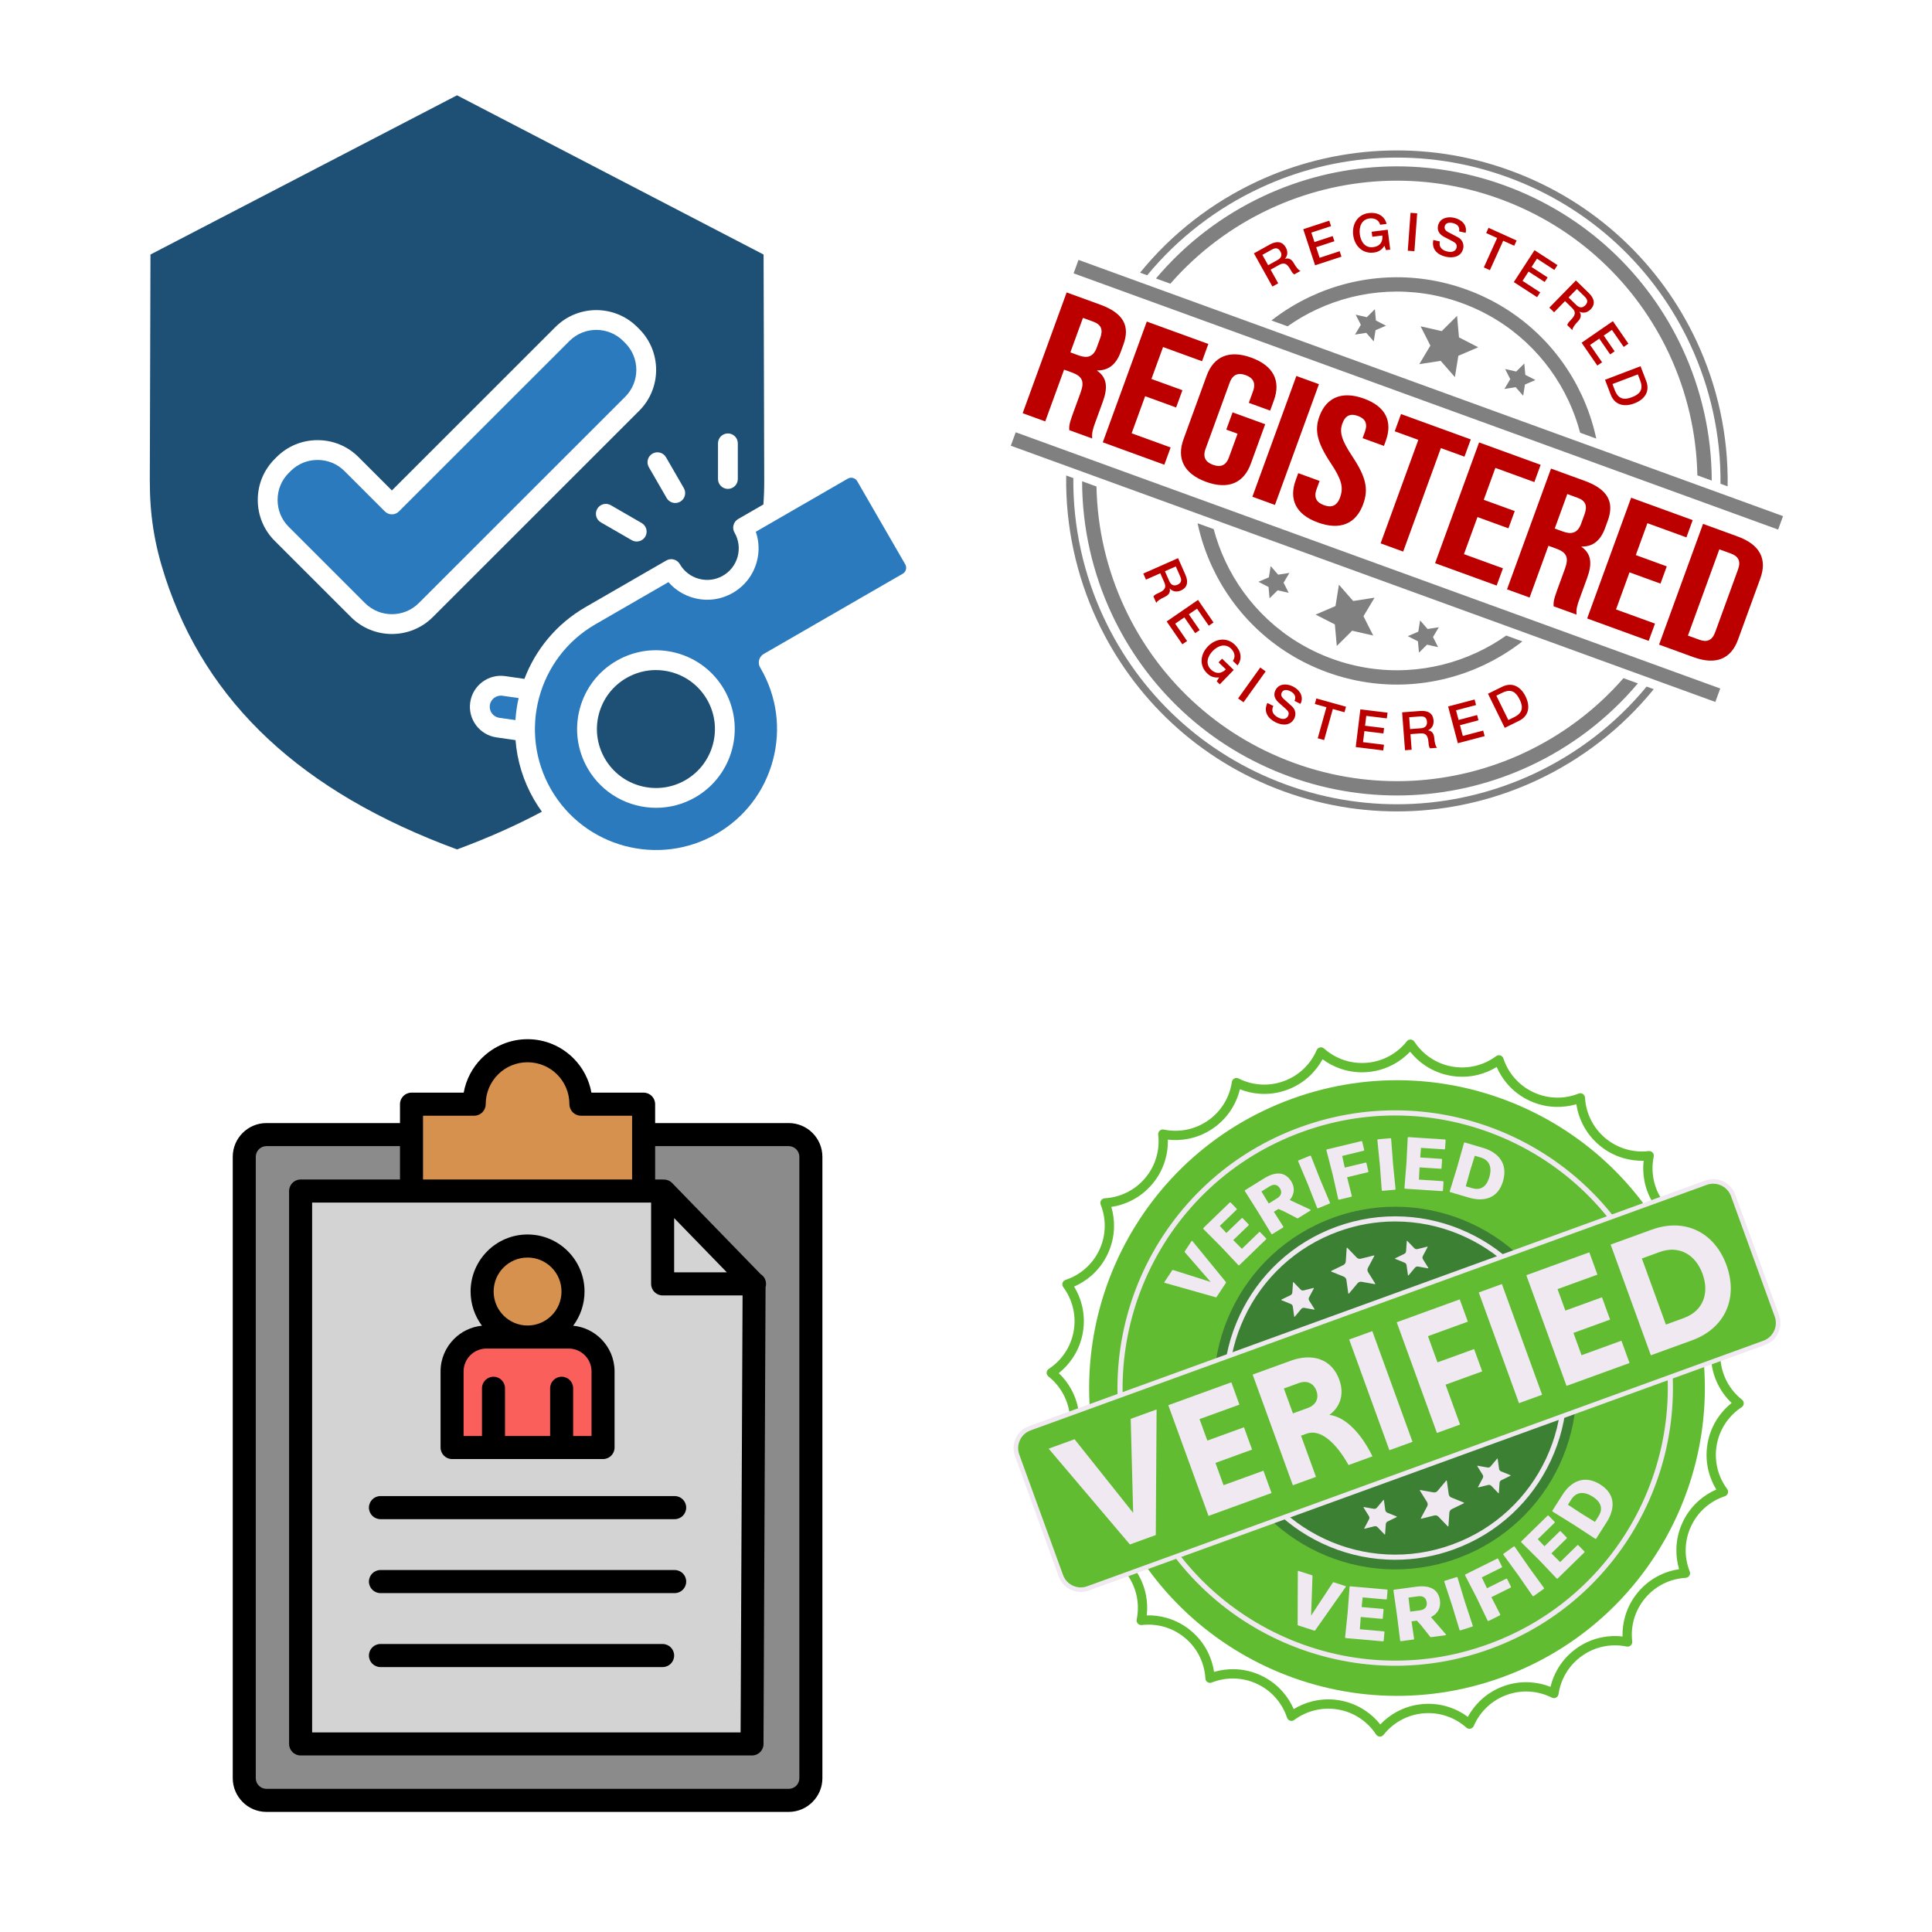 <svg xmlns="http://www.w3.org/2000/svg" xmlns:xlink="http://www.w3.org/1999/xlink" width="1080" zoomAndPan="magnify" viewBox="0 0 810 810" height="1080" preserveAspectRatio="xMidYMid meet" version="1.0"><defs><clipPath id="befb272be4"><path d="M 97.391 435.715 L 344.891 435.715 L 344.891 759.715 L 97.391 759.715 Z M 97.391 435.715 " clip-rule="nonzero"/></clipPath><clipPath id="bce7a5460e"><path d="M 62.762 39.746 L 321 39.746 L 321 357 L 62.762 357 Z M 62.762 39.746 " clip-rule="nonzero"/></clipPath><clipPath id="b992b6443f"><path d="M 423.668 63 L 747.668 63 L 747.668 341 L 423.668 341 Z M 423.668 63 " clip-rule="nonzero"/></clipPath><clipPath id="091d2dde11"><path d="M 438.457 435.832 L 731.66 435.832 L 731.66 728.066 L 438.457 728.066 Z M 438.457 435.832 " clip-rule="nonzero"/></clipPath></defs><rect x="-81" width="972" fill="#ffffff" y="-81" height="972" fill-opacity="1"/><rect x="-81" width="972" fill="#ffffff" y="-81" height="972" fill-opacity="1"/><g clip-path="url(#befb272be4)"><path fill="#000000" d="M 194.41 458.094 C 195.406 452.512 198.109 447.516 201.949 443.668 L 202.238 443.402 C 207.137 438.629 213.82 435.688 221.184 435.688 C 228.684 435.688 235.477 438.742 240.398 443.668 L 240.418 443.688 C 244.258 447.531 246.957 452.52 247.957 458.094 L 269.844 458.094 C 272.508 458.094 274.668 460.258 274.668 462.93 L 274.668 470.852 L 330.68 470.852 C 334.566 470.852 338.098 472.441 340.652 474.996 C 343.207 477.555 344.793 481.094 344.793 484.984 L 344.793 745.516 C 344.793 749.398 343.203 752.926 340.652 755.484 L 340.633 755.5 C 338.078 758.062 334.551 759.648 330.68 759.648 L 111.688 759.648 C 107.805 759.648 104.273 758.062 101.719 755.5 L 101.719 755.484 C 99.164 752.922 97.578 749.398 97.578 745.516 L 97.578 484.984 C 97.578 481.094 99.164 477.555 101.719 474.996 C 104.273 472.441 107.805 470.852 111.688 470.852 L 167.695 470.852 L 167.695 462.93 C 167.695 460.258 169.855 458.094 172.523 458.094 Z M 194.41 458.094 " fill-opacity="1" fill-rule="evenodd"/></g><path fill="#8b8b8b" d="M 335.133 745.516 L 335.133 484.984 C 335.133 483.762 334.633 482.645 333.824 481.836 C 333.016 481.023 331.902 480.52 330.68 480.52 L 274.668 480.52 L 274.668 494.512 L 278.34 494.523 C 279.594 494.523 280.844 495.012 281.793 495.984 L 318.891 534.176 C 320.254 535.031 321.164 536.547 321.164 538.277 C 321.164 538.758 321.094 539.227 320.965 539.664 L 320.102 730.742 L 320.117 731.152 C 320.117 733.824 317.957 735.988 315.289 735.988 L 126.035 735.988 C 123.367 735.988 121.203 733.824 121.203 731.152 L 121.203 499.348 C 121.203 496.676 123.367 494.512 126.035 494.512 L 167.695 494.512 L 167.695 480.52 L 111.688 480.52 C 110.465 480.52 109.352 481.023 108.543 481.836 C 107.738 482.645 107.234 483.762 107.234 484.984 L 107.234 745.516 C 107.234 746.746 107.734 747.867 108.547 748.664 C 109.355 749.473 110.465 749.98 111.688 749.98 L 330.68 749.98 C 331.906 749.98 333.023 749.477 333.836 748.672 C 334.637 747.867 335.133 746.746 335.133 745.516 Z M 335.133 745.516 " fill-opacity="1" fill-rule="evenodd"/><path fill="#d3d3d3" d="M 310.5 726.316 L 311.328 543.113 L 277.812 543.113 C 275.145 543.113 272.98 540.949 272.98 538.277 L 272.98 504.184 L 130.863 504.184 L 130.863 726.316 Z M 240.305 555.812 C 244.852 556.254 248.953 558.297 252.023 561.371 C 255.5 564.852 257.66 569.664 257.66 574.953 L 257.66 606.883 C 257.66 609.551 255.496 611.719 252.828 611.719 L 189.539 611.719 C 186.871 611.719 184.707 609.551 184.707 606.883 L 184.707 574.953 C 184.707 569.664 186.871 564.852 190.348 561.371 C 193.414 558.297 197.512 556.254 202.062 555.812 C 199.074 551.82 197.301 546.855 197.301 541.48 C 197.301 534.891 199.977 528.914 204.297 524.586 L 204.297 524.57 C 208.617 520.242 214.594 517.562 221.184 517.562 C 227.777 517.562 233.75 520.242 238.07 524.57 C 242.391 528.898 245.066 534.879 245.066 541.48 C 245.066 546.855 243.293 551.82 240.305 555.812 Z M 159.504 627.238 L 282.863 627.238 C 285.531 627.238 287.691 629.402 287.691 632.074 C 287.691 634.742 285.531 636.91 282.863 636.91 L 159.504 636.91 C 156.84 636.91 154.676 634.742 154.676 632.074 C 154.676 629.402 156.84 627.238 159.504 627.238 Z M 159.504 658.246 L 282.863 658.246 C 285.531 658.246 287.691 660.41 287.691 663.082 C 287.691 665.75 285.531 667.918 282.863 667.918 L 159.504 667.918 C 156.84 667.918 154.676 665.75 154.676 663.082 C 154.676 660.41 156.84 658.246 159.504 658.246 Z M 159.504 689.254 L 277.812 689.254 C 280.477 689.254 282.641 691.422 282.641 694.09 C 282.641 696.762 280.477 698.926 277.812 698.926 L 159.504 698.926 C 156.84 698.926 154.676 696.762 154.676 694.09 C 154.676 691.422 156.84 689.254 159.504 689.254 Z M 159.504 689.254 " fill-opacity="1" fill-rule="evenodd"/><path fill="#d6914e" d="M 177.355 494.512 L 265.012 494.512 L 265.012 467.766 L 243.559 467.766 C 240.891 467.766 238.727 465.602 238.727 462.93 C 238.727 458.07 236.766 453.672 233.598 450.496 C 230.43 447.324 226.035 445.359 221.184 445.359 C 216.441 445.359 212.137 447.234 208.984 450.285 L 208.777 450.504 C 205.602 453.684 203.637 458.078 203.637 462.93 C 203.637 465.602 201.477 467.766 198.809 467.766 L 177.355 467.766 Z M 177.355 494.512 " fill-opacity="1" fill-rule="evenodd"/><path fill="#d6914e" d="M 221.184 527.234 C 217.254 527.234 213.695 528.828 211.117 531.398 C 208.547 533.973 206.961 537.539 206.961 541.48 C 206.961 545.414 208.551 548.977 211.125 551.555 C 213.695 554.129 217.254 555.727 221.184 555.727 C 225.109 555.727 228.672 554.129 231.242 551.555 C 233.816 548.977 235.41 545.414 235.41 541.48 C 235.41 537.543 233.816 533.98 231.242 531.406 C 228.672 528.828 225.109 527.234 221.184 527.234 Z M 221.184 527.234 " fill-opacity="1" fill-rule="evenodd"/><path fill="#fb5f5c" d="M 221.184 565.395 L 203.91 565.395 C 201.293 565.395 198.906 566.473 197.176 568.207 C 195.441 569.941 194.367 572.332 194.367 574.953 L 194.367 602.047 L 202.066 602.047 L 202.066 582.035 C 202.066 579.367 204.23 577.199 206.898 577.199 C 209.562 577.199 211.727 579.367 211.727 582.035 L 211.727 602.047 L 230.641 602.047 L 230.641 582.035 C 230.641 579.367 232.805 577.199 235.469 577.199 C 238.137 577.199 240.301 579.367 240.301 582.035 L 240.301 602.047 L 248 602.047 L 248 574.953 C 248 572.332 246.926 569.941 245.195 568.207 C 243.461 566.473 241.078 565.395 238.453 565.395 Z M 221.184 565.395 " fill-opacity="1" fill-rule="evenodd"/><path fill="#d3d3d3" d="M 282.641 510.688 L 282.641 533.441 L 304.742 533.441 Z M 282.641 510.688 " fill-opacity="1" fill-rule="evenodd"/><path fill="#2a7abd" d="M 175.578 252.852 L 262.121 166.348 C 268.336 160.133 268.336 150.02 262.121 143.801 L 261.289 142.969 C 255.07 136.754 244.957 136.754 238.73 142.969 L 167.242 214.426 C 165.621 216.047 162.992 216.047 161.371 214.426 L 144.414 197.484 C 141.418 194.48 137.406 192.832 133.137 192.832 C 128.863 192.832 124.863 194.488 121.863 197.484 L 121.031 198.316 C 118.027 201.316 116.379 205.316 116.379 209.59 C 116.379 213.859 118.027 217.859 121.031 220.863 L 153.027 252.844 C 159.246 259.059 169.363 259.059 175.578 252.844 Z M 175.578 252.852 " fill-opacity="1" fill-rule="evenodd"/><g clip-path="url(#bce7a5460e)"><path fill="#1d5074" d="M 164.309 205.621 L 232.859 137.102 C 242.316 127.652 257.703 127.648 267.16 137.102 L 267.992 137.93 C 277.449 147.383 277.449 162.762 267.992 172.215 L 181.457 258.719 C 176.727 263.445 170.52 265.805 164.309 265.805 C 158.098 265.805 151.879 263.445 147.156 258.719 L 115.156 226.738 C 110.586 222.172 108.07 216.082 108.07 209.594 C 108.07 203.109 110.586 197.02 115.156 192.453 L 115.984 191.621 C 120.555 187.047 126.648 184.535 133.137 184.535 C 139.625 184.535 145.715 187.047 150.293 191.621 L 164.309 205.629 Z M 301.023 200.82 L 301.023 185.871 C 301.023 183.582 302.887 181.719 305.18 181.719 C 307.473 181.719 309.332 183.582 309.332 185.871 L 309.332 200.82 C 309.332 203.109 307.477 204.973 305.18 204.973 C 302.879 204.973 301.023 203.109 301.023 200.82 Z M 256.07 211.809 C 254.082 210.66 251.539 211.348 250.398 213.332 C 249.25 215.32 249.926 217.859 251.914 219 L 264.867 226.477 C 265.527 226.848 266.238 227.027 266.938 227.027 C 268.379 227.027 269.777 226.281 270.547 224.953 C 271.688 222.965 271.012 220.426 269.023 219.277 L 256.07 211.805 Z M 273.551 190.184 C 271.562 191.332 270.887 193.871 272.027 195.859 L 279.504 208.805 C 280.273 210.137 281.672 210.883 283.113 210.883 C 283.812 210.883 284.531 210.703 285.184 210.328 C 287.172 209.18 287.848 206.641 286.707 204.652 L 279.223 191.707 C 278.078 189.719 275.539 189.039 273.551 190.184 Z M 219.855 284.629 C 224.523 272.375 233.262 261.586 245.48 254.531 L 279.348 234.988 C 280.301 234.434 281.438 234.289 282.496 234.574 C 283.562 234.855 284.469 235.555 285.023 236.512 C 286.789 239.57 289.641 241.762 293.055 242.676 C 296.477 243.59 300.043 243.125 303.102 241.355 C 306.168 239.59 308.359 236.73 309.27 233.32 C 310.184 229.906 309.715 226.344 307.949 223.285 C 307.395 222.328 307.25 221.195 307.535 220.137 C 307.816 219.07 308.516 218.164 309.473 217.609 L 320.059 211.5 C 320.301 208.156 320.418 204.738 320.406 201.109 L 320.137 106.719 L 191.609 39.953 L 63.082 106.711 L 62.805 201.105 C 62.762 215.762 64.68 227.969 69.23 241.91 C 86.461 294.777 126.504 332.148 191.609 356.121 C 204.355 351.422 216.297 346.113 227.188 340.309 C 226.004 338.66 224.891 336.953 223.859 335.172 C 219.316 327.305 216.797 318.812 216.141 310.305 L 208.141 309.152 C 201.051 308.133 196.121 301.543 197.141 294.465 C 198.156 287.383 204.75 282.441 211.832 283.469 L 219.855 284.625 Z M 219.855 284.629 " fill-opacity="1" fill-rule="evenodd"/></g><path fill="#2a7abd" d="M 317.297 235.465 C 315.809 241.023 312.242 245.668 307.258 248.547 C 302.27 251.426 296.469 252.188 290.91 250.699 C 286.715 249.57 283.035 247.266 280.246 244.062 L 249.637 261.73 C 225.395 275.715 217.066 306.805 231.059 331.027 C 245.055 355.25 276.148 363.582 300.387 349.594 C 312.125 342.82 320.523 331.879 324.031 318.793 C 327.543 305.703 325.734 292.035 318.957 280.297 L 318.707 279.875 C 318.148 278.922 317.98 277.777 318.266 276.707 C 318.551 275.633 319.25 274.719 320.203 274.168 L 378.48 240.539 C 379.141 240.156 379.617 239.543 379.812 238.793 C 380.012 238.055 379.914 237.277 379.535 236.621 L 359.379 201.719 C 358.598 200.371 356.805 199.887 355.453 200.668 L 316.879 222.934 C 318.258 226.953 318.426 231.285 317.297 235.48 Z M 283.562 273.75 C 292.086 276.035 299.219 281.504 303.629 289.145 C 312.738 304.914 307.312 325.152 291.531 334.266 C 286.34 337.254 280.668 338.68 275.066 338.68 C 263.637 338.68 252.504 332.758 246.391 322.168 C 241.98 314.527 240.801 305.629 243.086 297.109 C 245.371 288.59 250.84 281.461 258.484 277.051 C 266.129 272.645 275.039 271.469 283.562 273.75 Z M 283.562 273.75 " fill-opacity="1" fill-rule="evenodd"/><path fill="#2a7abd" d="M 216.098 301.91 C 216.297 298.797 216.75 295.703 217.441 292.672 L 210.656 291.695 C 208.105 291.336 205.73 293.109 205.367 295.656 C 205.004 298.203 206.777 300.574 209.324 300.941 L 216.105 301.91 Z M 216.098 301.91 " fill-opacity="1" fill-rule="evenodd"/><path fill="#1d5074" d="M 251.109 299.262 C 249.402 305.641 250.281 312.305 253.582 318.023 C 260.402 329.828 275.566 333.891 287.379 327.074 C 299.191 320.258 303.254 305.109 296.434 293.301 C 293.133 287.586 287.793 283.488 281.41 281.777 C 279.285 281.211 277.117 280.926 274.969 280.926 C 270.684 280.926 266.453 282.055 262.641 284.25 C 256.922 287.551 252.828 292.879 251.109 299.262 Z M 251.109 299.262 " fill-opacity="1" fill-rule="evenodd"/><path fill="#bc0000" d="M 672.914 159.219 L 675.27 165.391 C 677.023 169.977 681.117 170.684 685.227 169.117 C 689.336 167.551 691.922 164.297 690.168 159.711 L 687.812 153.539 Z M 686.676 156.957 L 687.656 159.523 C 689.215 163.609 687.215 165.371 684.23 166.508 C 681.25 167.652 678.578 167.668 677.016 163.578 L 676.039 161.016 Z M 663.086 143.688 L 669.688 153.262 L 671.676 151.891 L 666.652 144.617 L 670.496 141.973 L 675.062 148.582 L 676.934 147.289 L 672.375 140.68 L 675.809 138.312 L 680.742 145.453 L 682.727 144.09 L 676.211 134.645 Z M 649.57 128.977 L 651.566 130.926 L 656.152 126.23 L 659.09 129.098 C 660.926 130.891 660.457 132.238 658.41 134.328 C 657.867 134.891 657.254 135.512 657.074 136.301 L 659.219 138.391 C 659.238 137.508 660.234 136.109 661.531 134.781 C 663.293 132.98 662.785 131.484 662.188 130.719 L 662.227 130.688 C 662.715 130.918 664.777 131.836 666.918 129.656 C 668.805 127.723 668.648 125.324 666.156 122.895 L 660.707 117.574 Z M 661.117 121.156 L 664.359 124.32 C 665.398 125.332 666.055 126.543 664.641 127.992 C 663.469 129.191 662.172 129.141 660.91 127.91 L 657.637 124.715 Z M 634.672 118.266 L 644.43 124.594 L 645.746 122.574 L 638.332 117.762 L 640.867 113.852 L 647.609 118.223 L 648.855 116.316 L 642.109 111.941 L 644.383 108.441 L 651.672 113.172 L 652.988 111.145 L 643.355 104.898 Z M 623.086 97.707 L 627.684 99.785 L 622.105 112.109 L 624.648 113.258 L 630.227 100.938 L 634.848 103.027 L 635.84 100.828 L 624.078 95.508 Z M 600.93 100.621 C 600.121 104.488 602.613 106.832 606.164 107.637 C 609.258 108.336 612.664 107.645 613.453 104.16 C 613.82 102.551 613.234 100.586 611.328 99.516 C 610.574 99.09 607.332 97.422 607.105 97.301 C 606.062 96.75 605.465 95.969 605.707 94.879 C 606.062 93.312 607.758 93.215 609.023 93.504 C 610.895 93.926 612.074 94.969 611.754 97.004 L 614.477 97.621 C 615.211 94.375 612.879 92.043 609.633 91.309 C 606.82 90.672 603.617 91.48 602.91 94.594 C 602.551 96.203 602.969 97.992 605.461 99.312 C 607.461 100.379 608.816 100.984 609.812 101.645 C 610.387 102.027 610.934 102.648 610.664 103.848 C 610.395 105.027 609.238 105.996 606.84 105.457 C 604.664 104.965 603.113 103.629 603.656 101.234 Z M 590.219 105.113 L 593.004 105.316 L 594.156 89.43 L 591.371 89.227 Z M 581.812 96.316 L 575.078 97.156 L 575.344 99.262 L 579.555 98.734 C 579.848 101.418 578.508 103.316 575.664 103.629 C 572.273 104.055 570.484 101.238 570.102 98.207 C 569.723 95.176 570.77 92.008 574.16 91.582 C 576.152 91.336 578.102 92.168 578.629 94.219 L 581.336 93.883 C 580.465 90.367 577.336 88.891 573.875 89.32 C 569.133 89.918 566.77 94.035 567.332 98.555 C 567.895 103.07 571.203 106.48 575.949 105.887 C 577.879 105.648 579.156 104.926 580.434 103.059 L 581.086 104.859 L 582.855 104.641 Z M 551.363 111.234 L 562.418 107.609 L 561.668 105.32 L 553.262 108.078 L 551.809 103.648 L 559.445 101.137 L 558.738 98.977 L 551.098 101.484 L 549.793 97.523 L 558.051 94.812 L 557.297 92.523 L 546.391 96.102 Z M 533.465 120.145 L 535.906 118.785 L 532.707 113.055 L 536.297 111.055 C 538.539 109.809 539.703 110.645 541.125 113.199 C 541.504 113.883 541.926 114.641 542.633 115.039 L 545.246 113.582 C 544.406 113.312 543.348 111.961 542.449 110.344 C 541.219 108.141 539.641 108.199 538.738 108.551 L 538.711 108.512 C 539.074 108.105 540.547 106.391 539.059 103.719 C 537.742 101.363 535.402 100.824 532.359 102.52 L 525.711 106.223 Z M 630.875 305.152 L 636.812 302.238 C 641.219 300.07 641.543 295.934 639.605 291.988 C 637.664 288.043 634.18 285.77 629.773 287.938 L 623.84 290.852 Z M 627.352 291.664 L 629.816 290.453 C 633.746 288.523 635.691 290.359 637.102 293.219 C 638.508 296.082 638.77 298.738 634.84 300.668 L 632.379 301.879 Z M 611.203 311.598 L 622.453 308.625 L 621.836 306.297 L 613.289 308.555 L 612.098 304.047 L 619.867 301.992 L 619.285 299.793 L 611.516 301.844 L 610.449 297.812 L 618.848 295.598 L 618.23 293.266 L 607.133 296.195 Z M 589.055 314.539 L 591.844 314.328 L 591.344 307.785 L 595.438 307.477 C 597.996 307.277 598.699 308.523 598.922 311.441 C 598.98 312.219 599.047 313.086 599.52 313.742 L 602.504 313.52 C 601.852 312.918 601.461 311.246 601.32 309.398 C 601.129 306.887 599.672 306.281 598.699 306.223 L 598.699 306.176 C 599.195 305.961 601.258 305.02 601.023 301.973 C 600.816 299.281 598.918 297.812 595.441 298.078 L 587.848 298.652 Z M 590.801 300.711 L 595.32 300.367 C 596.77 300.258 598.117 300.559 598.27 302.582 C 598.395 304.254 597.504 305.191 595.742 305.324 L 591.18 305.672 Z M 568.395 313.207 L 579.941 314.625 L 580.234 312.234 L 571.461 311.156 L 572.027 306.527 L 580.004 307.504 L 580.281 305.25 L 572.305 304.266 L 572.812 300.129 L 581.434 301.188 L 581.73 298.793 L 570.336 297.395 Z M 551.25 295.145 L 556.109 296.5 L 552.465 309.523 L 555.148 310.277 L 558.797 297.25 L 563.676 298.617 L 564.328 296.297 L 551.898 292.824 Z M 531.359 294.719 C 529.637 298.273 531.48 301.152 534.73 302.801 C 537.559 304.227 541.031 304.383 542.645 301.195 C 543.391 299.723 543.301 297.676 541.711 296.172 C 541.086 295.582 538.348 293.172 538.16 293.004 C 537.285 292.211 536.887 291.309 537.395 290.316 C 538.121 288.879 539.789 289.199 540.941 289.781 C 542.656 290.648 543.547 291.949 542.738 293.84 L 545.234 295.102 C 546.734 292.137 545.039 289.305 542.07 287.801 C 539.5 286.504 536.191 286.508 534.75 289.355 C 534.008 290.828 533.977 292.66 536.078 294.551 C 537.754 296.074 538.918 296.988 539.723 297.871 C 540.191 298.379 540.57 299.121 540.016 300.215 C 539.469 301.293 538.105 301.953 535.914 300.848 C 533.922 299.836 532.746 298.168 533.852 295.977 Z M 519.086 292.812 L 521.355 294.434 L 530.637 281.484 L 528.367 279.859 Z M 517.242 280.875 L 512.363 276.156 L 510.887 277.68 L 513.938 280.629 C 512.027 282.539 509.707 282.688 507.684 280.672 C 505.23 278.293 506.301 275.137 508.426 272.941 C 510.555 270.746 513.676 269.574 516.133 271.949 C 517.578 273.344 518.148 275.387 516.879 277.078 L 518.836 278.973 C 521.035 276.098 520.219 272.73 517.719 270.312 C 514.289 266.988 509.59 267.73 506.422 271 C 503.254 274.27 502.668 278.984 506.098 282.305 C 507.496 283.652 508.863 284.199 511.117 284.023 L 510.117 285.664 L 511.402 286.906 Z M 489.129 260.547 L 495.719 270.125 L 497.703 268.758 L 492.695 261.477 L 496.547 258.836 L 501.094 265.453 L 502.973 264.168 L 498.418 257.551 L 501.859 255.188 L 506.781 262.336 L 508.77 260.973 L 502.27 251.52 Z M 479.328 240.457 L 480.453 243.008 L 486.461 240.355 L 488.121 244.109 C 489.16 246.457 488.219 247.531 485.543 248.711 C 484.828 249.031 484.031 249.383 483.57 250.047 L 484.785 252.781 C 485.125 251.965 486.57 251.039 488.27 250.289 C 490.574 249.27 490.66 247.695 490.395 246.766 L 490.434 246.746 C 490.809 247.145 492.379 248.766 495.18 247.531 C 497.648 246.438 498.398 244.156 496.992 240.977 L 493.91 234.012 Z M 492.953 237.488 L 494.789 241.629 C 495.375 242.953 495.539 244.32 493.684 245.141 C 492.148 245.82 490.965 245.293 490.25 243.68 L 488.402 239.496 Z M 529.254 106.855 L 533.215 104.648 C 534.48 103.949 535.828 103.656 536.816 105.43 C 537.633 106.895 537.219 108.117 535.676 108.977 L 531.68 111.199 Z M 529.254 106.855 " fill-opacity="1" fill-rule="nonzero"/><g clip-path="url(#b992b6443f)"><path fill="#808080" d="M 693.344 288.938 C 679.969 305.41 663.094 318.398 644.254 327.176 C 612.102 342.156 574.219 344.883 538.246 331.797 C 502.277 318.719 475.016 292.297 460.016 260.168 C 451.234 241.348 446.66 220.566 447.008 199.352 L 450 200.438 C 449.82 220.828 454.285 240.797 462.734 258.902 C 477.406 290.336 504.078 316.18 539.273 328.98 C 574.477 341.781 611.531 339.113 642.988 324.457 C 661.109 316.012 677.375 303.586 690.359 287.852 Z M 686.676 286.512 C 674.188 301.348 658.672 313.086 641.434 321.121 C 610.824 335.379 574.773 337.973 540.535 325.523 C 506.297 313.07 480.348 287.926 466.074 257.348 C 458.035 240.117 453.699 221.164 453.68 201.777 L 459.703 203.969 C 460.043 221.707 464.145 239.02 471.516 254.812 C 485.137 284 509.906 308 542.586 319.887 C 575.27 331.77 609.68 329.293 638.895 315.684 C 654.699 308.32 668.98 297.691 680.652 284.32 Z M 630.793 77.734 C 665.035 90.188 690.98 115.324 705.258 145.906 C 713.297 163.137 717.629 182.094 717.652 201.48 L 711.625 199.289 C 711.289 181.551 707.184 164.238 699.816 148.441 C 686.191 119.254 661.426 95.258 628.742 83.371 C 596.062 71.484 561.648 73.965 532.438 87.57 C 516.629 94.938 502.348 105.566 490.676 118.938 L 484.652 116.746 C 497.141 101.91 512.656 90.168 529.898 82.133 C 560.504 67.875 596.559 65.285 630.793 77.734 Z M 638.266 268.906 C 633.156 272.891 627.617 276.27 621.77 278.992 C 601.957 288.227 578.613 289.906 556.445 281.844 C 534.277 273.785 517.477 257.5 508.238 237.703 C 505.512 231.863 503.441 225.715 502.09 219.383 L 508.848 221.84 C 510.059 226.422 511.68 230.887 513.68 235.168 C 522.27 253.578 537.891 268.711 558.496 276.203 C 579.113 283.703 600.812 282.141 619.234 273.555 C 623.523 271.559 627.633 269.18 631.508 266.449 Z M 614.883 121.41 C 637.051 129.473 653.855 145.754 663.09 165.551 C 665.82 171.395 667.891 177.543 669.242 183.875 L 662.48 181.418 C 661.273 176.832 659.656 172.371 657.652 168.086 C 649.062 149.68 633.445 134.547 612.832 127.047 C 592.223 119.555 570.52 121.117 552.098 129.699 C 547.809 131.695 543.699 134.074 539.82 136.809 L 533.059 134.352 C 538.172 130.367 543.715 126.988 549.562 124.262 C 569.375 115.027 592.719 113.352 614.883 121.41 Z M 721.215 288.656 L 719.164 294.289 L 423.789 186.871 L 425.84 181.234 L 431.48 183.285 L 715.574 286.602 Z M 746.516 219.203 L 745.488 222.02 L 739.848 219.969 L 455.754 116.648 L 450.113 114.598 L 452.168 108.961 L 747.543 216.383 Z M 633.082 71.457 C 669.055 84.539 696.32 110.957 711.312 143.086 C 720.098 161.91 724.668 182.695 724.316 203.906 L 721.332 202.82 C 721.512 182.426 717.043 162.461 708.594 144.348 C 693.926 112.918 667.254 87.074 632.055 74.273 C 596.859 61.477 559.797 64.145 528.34 78.801 C 510.219 87.242 493.953 99.668 480.973 115.41 L 477.984 114.32 C 491.359 97.844 508.238 84.863 527.074 76.082 C 559.23 61.102 597.109 58.375 633.082 71.457 Z M 633.082 71.457 " fill-opacity="1" fill-rule="nonzero"/></g><path fill="#808080" d="M 594.91 273.629 L 598.293 270.27 L 602.941 271.328 L 600.789 267.074 L 603.234 262.977 L 598.52 263.711 L 595.383 260.121 L 594.621 264.832 L 590.234 266.707 L 594.48 268.883 Z M 639.066 152.41 L 639.496 157.156 L 643.738 159.332 L 639.352 161.207 L 638.594 165.914 L 635.453 162.324 L 630.742 163.059 L 633.184 158.965 L 631.031 154.711 L 635.684 155.77 Z M 576.426 129.629 L 576.855 134.375 L 581.094 136.551 L 576.707 138.426 L 575.949 143.133 L 572.812 139.543 L 568.098 140.277 L 570.539 136.184 L 568.387 131.93 L 573.043 132.988 Z M 532.27 250.848 L 535.652 247.488 L 540.297 248.543 L 538.145 244.293 L 540.594 240.195 L 535.879 240.934 L 532.738 237.34 L 531.977 242.051 L 527.594 243.926 L 531.84 246.102 Z M 560.461 270.824 L 566.891 264.434 L 575.73 266.449 L 571.641 258.359 L 576.289 250.578 L 567.328 251.973 L 561.355 245.148 L 559.91 254.094 L 551.574 257.664 L 559.645 261.797 Z M 610.875 132.434 L 611.691 141.457 L 619.754 145.594 L 611.418 149.16 L 609.973 158.105 L 604.008 151.285 L 595.043 152.676 L 599.688 144.895 L 595.598 136.809 L 604.441 138.82 Z M 610.875 132.434 " fill-opacity="1" fill-rule="evenodd"/><path fill="#bc0000" d="M 707.668 266.473 L 720.84 230.312 L 725.66 232.062 C 728.668 233.156 730 235.117 728.684 238.734 L 719.094 265.059 C 717.777 268.676 715.496 269.316 712.488 268.223 Z M 695.57 270.262 L 710.023 275.52 C 719.488 278.961 725.738 276.238 728.691 268.137 L 738.016 242.535 C 740.965 234.438 737.93 228.336 728.465 224.895 L 714.012 219.637 Z M 665.418 259.297 L 691.227 268.684 L 693.863 261.449 L 677.52 255.508 L 683.184 239.961 L 696.172 244.684 L 698.805 237.449 L 685.82 232.723 L 690.691 219.348 L 707.035 225.289 L 709.668 218.059 L 683.859 208.672 Z M 651.828 221.594 L 657.098 207.129 L 661.398 208.695 C 664.754 209.914 665.633 212.035 664.316 215.652 L 662.895 219.559 C 661.418 223.609 658.797 224.129 655.266 222.844 Z M 631.828 247.082 L 641.289 250.52 L 649.191 228.824 L 652.465 230.012 C 656.766 231.578 657.844 233.691 656.133 238.391 L 652.758 247.648 C 651.258 251.77 651.309 252.691 651.355 254.184 L 660.992 257.688 C 660.727 255.461 661.301 253.621 662.195 251.164 L 665.438 242.266 C 667.516 236.555 667.336 232.23 663.055 229.281 L 663.109 229.137 C 667.848 229.223 671.043 226.617 672.938 221.406 L 674.07 218.301 C 676.918 210.488 674.098 205.121 664.289 201.555 L 650.27 196.457 Z M 601.672 236.113 L 627.48 245.5 L 630.117 238.27 L 613.77 232.324 L 619.434 216.777 L 632.422 221.5 L 635.059 214.266 L 622.07 209.539 L 626.941 196.164 L 643.289 202.109 L 645.922 194.875 L 620.113 185.488 Z M 578.832 227.809 L 588.293 231.25 L 604.098 187.855 L 613.992 191.453 L 616.629 184.223 L 587.379 173.586 L 584.746 180.816 L 594.637 184.414 Z M 552.547 219.066 C 561.836 222.445 568.512 219.629 571.516 211.387 C 573.809 205.098 572.789 200.141 567.008 191.402 C 562.473 184.594 561.465 181.199 562.809 177.512 C 564.074 174.039 566.297 173.289 569.309 174.387 C 572.32 175.48 573.539 177.48 572.219 181.094 L 571.273 183.699 L 580.223 186.953 L 580.984 184.855 C 583.934 176.758 581.062 170.469 571.855 167.121 C 562.648 163.773 556.062 166.621 553.164 174.574 C 551.059 180.359 552.137 185.422 557.918 194.156 C 562.449 200.965 563.367 204.328 561.84 208.52 C 560.469 212.285 558.105 212.898 555.098 211.801 C 552.082 210.707 550.664 208.719 551.98 205.105 L 553.246 201.629 L 544.297 198.375 L 543.246 201.266 C 540.297 209.367 543.254 215.688 552.547 219.066 Z M 525.066 208.254 L 534.531 211.695 L 552.973 161.07 L 543.508 157.629 Z M 505.66 202.016 C 514.953 205.395 521.457 202.516 524.406 194.418 L 530.438 177.855 L 516.762 172.883 L 514.129 180.117 L 518.855 181.836 L 515.246 191.746 C 513.93 195.359 511.562 195.973 508.551 194.875 C 505.543 193.781 504.125 191.793 505.441 188.18 L 515.531 160.477 C 516.848 156.863 519.242 156.176 522.246 157.27 C 525.262 158.367 526.652 160.43 525.336 164.043 L 523.57 168.891 L 532.52 172.145 L 534.102 167.805 C 537.051 159.707 533.922 153.324 524.625 149.945 C 515.34 146.566 508.836 149.445 505.887 157.543 L 496.191 184.156 C 493.242 192.254 496.371 198.637 505.66 202.016 Z M 462.352 185.445 L 488.16 194.832 L 490.793 187.602 L 474.445 181.656 L 480.109 166.109 L 493.102 170.832 L 495.734 163.598 L 482.742 158.871 L 487.617 145.496 L 503.965 151.441 L 506.602 144.207 L 480.793 134.82 Z M 448.758 147.742 L 454.027 133.277 L 458.328 134.844 C 461.684 136.062 462.566 138.184 461.25 141.801 L 459.824 145.707 C 458.352 149.758 455.727 150.277 452.199 148.996 Z M 428.758 173.23 L 438.223 176.672 L 446.125 154.973 L 449.391 156.16 C 453.691 157.727 454.773 159.84 453.062 164.539 L 449.688 173.797 C 448.188 177.918 448.242 178.844 448.285 180.332 L 457.918 183.836 C 457.66 181.609 458.23 179.77 459.125 177.312 L 462.367 168.414 C 464.449 162.703 464.273 158.379 459.98 155.43 L 460.035 155.285 C 464.781 155.371 467.973 152.766 469.867 147.559 L 471 144.449 C 473.848 136.637 471.027 131.27 461.223 127.703 L 447.195 122.605 Z M 428.758 173.23 " fill-opacity="1" fill-rule="nonzero"/><path fill="#62bc32" d="M 706.992 537.906 C 731.316 604.883 696.738 678.898 629.75 703.223 C 562.762 727.547 488.738 692.969 464.41 625.992 C 440.086 559.012 474.664 485 541.652 460.672 C 608.641 436.348 682.664 470.926 706.992 537.906 " fill-opacity="1" fill-rule="nonzero"/><path fill="#f0e9f2" d="M 584.887 467.668 C 571.637 467.668 558.562 469.977 545.941 474.562 C 531.441 479.828 518.41 487.773 507.203 498.18 C 501.816 503.184 496.887 508.742 492.555 514.703 C 488.266 520.613 484.52 526.965 481.422 533.59 C 478.328 540.215 475.855 547.168 474.082 554.246 C 472.289 561.395 471.184 568.742 470.805 576.082 C 470.012 591.355 472.281 606.449 477.547 620.949 C 482.812 635.445 490.758 648.477 501.168 659.684 C 506.168 665.066 511.73 669.996 517.695 674.328 C 523.602 678.617 529.957 682.363 536.582 685.461 C 543.207 688.555 550.16 691.023 557.242 692.801 C 564.391 694.594 571.738 695.695 579.082 696.074 C 594.355 696.867 609.449 694.602 623.949 689.336 C 638.449 684.07 651.48 676.125 662.688 665.715 C 668.074 660.715 673 655.156 677.336 649.191 C 681.625 643.285 685.375 636.93 688.469 630.305 C 691.562 623.68 694.035 616.73 695.809 609.648 C 697.602 602.5 698.707 595.152 699.086 587.812 C 699.879 572.543 697.609 557.445 692.344 542.949 C 687.078 528.453 679.133 515.422 668.723 504.215 C 663.723 498.828 658.16 493.902 652.195 489.57 C 646.289 485.277 639.934 481.531 633.309 478.438 C 626.684 475.344 619.73 472.875 612.648 471.098 C 605.5 469.301 598.152 468.199 590.809 467.82 C 588.832 467.719 586.855 467.668 584.887 467.668 Z M 585.008 698.379 C 583 698.379 580.984 698.328 578.969 698.223 C 571.488 697.836 564.004 696.715 556.715 694.887 C 549.504 693.078 542.422 690.559 535.672 687.406 C 528.922 684.254 522.449 680.441 516.43 676.066 C 510.355 671.652 504.691 666.633 499.59 661.145 C 488.988 649.727 480.891 636.449 475.523 621.68 C 470.16 606.91 467.848 591.531 468.656 575.973 C 469.043 568.492 470.168 561.008 471.996 553.723 C 473.805 546.508 476.32 539.43 479.477 532.68 C 482.629 525.934 486.441 519.461 490.816 513.441 C 495.23 507.367 500.254 501.703 505.738 496.605 C 517.156 486 530.438 477.902 545.207 472.543 C 559.98 467.176 575.359 464.867 590.922 465.672 C 598.402 466.059 605.887 467.184 613.172 469.012 C 620.387 470.82 627.469 473.34 634.219 476.488 C 640.969 479.645 647.441 483.457 653.461 487.832 C 659.535 492.242 665.203 497.266 670.301 502.75 C 680.902 514.168 689 527.449 694.367 542.215 C 699.73 556.984 702.043 572.363 701.234 587.922 C 700.848 595.402 699.723 602.891 697.895 610.172 C 696.086 617.387 693.57 624.465 690.414 631.215 C 687.262 637.965 683.449 644.438 679.074 650.453 C 674.66 656.531 669.641 662.195 664.152 667.293 C 652.734 677.895 639.453 685.992 624.684 691.355 C 611.824 696.023 598.504 698.379 585.008 698.379 " fill-opacity="1" fill-rule="nonzero"/><g clip-path="url(#091d2dde11)"><path fill="#62bc32" d="M 556.867 712.465 C 558.496 712.465 560.129 712.609 561.762 712.898 C 565.602 713.578 569.176 715.02 572.395 717.172 C 574.793 718.781 576.902 720.73 578.688 722.98 C 580.664 720.895 582.938 719.145 585.469 717.754 C 588.863 715.891 592.555 714.773 596.445 714.438 C 600.328 714.098 604.16 714.562 607.824 715.816 C 610.559 716.746 613.098 718.082 615.402 719.793 C 616.777 717.27 618.52 714.992 620.602 712.992 C 623.402 710.312 626.68 708.281 630.348 706.945 C 634.012 705.617 637.832 705.07 641.699 705.332 C 644.578 705.527 647.379 706.16 650.051 707.215 C 650.719 704.422 651.812 701.77 653.309 699.301 C 655.316 695.988 657.957 693.176 661.152 690.941 C 664.352 688.703 667.902 687.191 671.703 686.441 C 674.535 685.883 677.402 685.77 680.254 686.098 C 680.184 683.227 680.551 680.383 681.355 677.609 C 682.438 673.891 684.258 670.488 686.77 667.504 C 689.281 664.516 692.312 662.137 695.793 660.43 C 698.383 659.156 701.125 658.305 703.969 657.887 C 703.152 655.129 702.77 652.285 702.832 649.398 C 702.914 645.527 703.793 641.77 705.445 638.234 C 707.098 634.703 709.414 631.617 712.332 629.07 C 714.504 627.168 716.93 625.637 719.566 624.492 C 718.066 622.047 716.965 619.398 716.273 616.594 C 715.352 612.832 715.23 608.977 715.91 605.133 C 716.59 601.293 718.031 597.715 720.188 594.5 C 721.797 592.102 723.742 589.992 725.992 588.207 C 723.91 586.23 722.156 583.957 720.77 581.426 C 718.906 578.031 717.785 574.34 717.449 570.453 C 717.113 566.566 717.574 562.734 718.828 559.07 C 719.762 556.34 721.094 553.797 722.809 551.492 C 720.281 550.121 718 548.379 716.004 546.297 C 713.324 543.496 711.289 540.219 709.957 536.555 C 708.625 532.887 708.082 529.066 708.344 525.203 C 708.535 522.32 709.168 519.523 710.223 516.852 C 707.434 516.184 704.777 515.09 702.309 513.594 C 698.996 511.586 696.184 508.945 693.949 505.75 C 691.715 502.551 690.199 499 689.449 495.203 C 688.895 492.367 688.777 489.504 689.105 486.652 C 686.234 486.723 683.391 486.355 680.617 485.551 C 676.898 484.469 673.496 482.648 670.512 480.137 C 667.523 477.625 665.141 474.59 663.438 471.113 C 662.164 468.52 661.309 465.781 660.887 462.941 C 658.137 463.758 655.293 464.137 652.402 464.074 C 648.531 463.992 644.777 463.113 641.242 461.461 C 637.707 459.812 634.621 457.496 632.07 454.578 C 630.172 452.402 628.637 449.98 627.496 447.344 C 625.047 448.844 622.398 449.945 619.594 450.637 C 615.832 451.559 611.977 451.68 608.133 451 C 604.293 450.32 600.715 448.879 597.496 446.723 C 595.098 445.117 592.988 443.168 591.203 440.918 C 589.227 443 586.953 444.754 584.422 446.141 C 581.027 448.008 577.336 449.125 573.445 449.461 C 569.562 449.801 565.73 449.336 562.062 448.082 C 559.332 447.148 556.793 445.816 554.488 444.102 C 553.113 446.629 551.371 448.906 549.289 450.906 C 546.492 453.582 543.215 455.617 539.543 456.953 C 535.879 458.281 532.059 458.824 528.195 458.566 C 525.312 458.371 522.512 457.738 519.84 456.684 C 519.172 459.477 518.078 462.129 516.582 464.598 C 514.574 467.91 511.934 470.723 508.738 472.957 C 505.539 475.195 501.988 476.707 498.191 477.457 C 495.355 478.016 492.488 478.129 489.637 477.801 C 489.711 480.672 489.34 483.516 488.535 486.289 C 487.453 490.008 485.633 493.41 483.121 496.395 C 480.609 499.379 477.574 501.762 474.098 503.465 C 471.508 504.738 468.766 505.594 465.926 506.012 C 466.738 508.77 467.121 511.609 467.059 514.5 C 466.977 518.371 466.098 522.125 464.445 525.66 C 462.793 529.195 460.477 532.281 457.559 534.828 C 455.383 536.727 452.957 538.262 450.324 539.402 C 451.824 541.852 452.926 544.5 453.617 547.305 C 454.539 551.066 454.66 554.918 453.98 558.766 C 453.301 562.605 451.859 566.184 449.703 569.398 C 448.094 571.797 446.148 573.906 443.898 575.691 C 445.98 577.668 447.734 579.941 449.121 582.473 C 450.988 585.867 452.105 589.559 452.441 593.445 C 452.777 597.332 452.316 601.16 451.062 604.824 C 450.129 607.559 448.797 610.098 447.082 612.406 C 449.605 613.777 451.887 615.52 453.887 617.602 C 456.566 620.402 458.602 623.68 459.934 627.344 C 461.262 631.012 461.809 634.828 461.547 638.691 C 461.352 641.574 460.723 644.371 459.664 647.043 C 462.457 647.715 465.113 648.805 467.582 650.305 C 470.895 652.312 473.707 654.953 475.941 658.148 C 478.18 661.348 479.691 664.895 480.441 668.695 C 480.996 671.527 481.113 674.395 480.785 677.246 C 483.656 677.172 486.504 677.543 489.273 678.348 C 492.992 679.43 496.395 681.25 499.383 683.762 C 502.371 686.27 504.746 689.309 506.457 692.781 C 507.727 695.379 508.582 698.113 509 700.953 C 511.754 700.141 514.602 699.758 517.488 699.82 C 521.359 699.902 525.117 700.785 528.652 702.434 C 532.188 704.086 535.27 706.402 537.82 709.316 C 539.719 711.492 541.254 713.918 542.395 716.555 C 544.844 715.055 547.492 713.949 550.297 713.262 C 552.465 712.73 554.66 712.465 556.867 712.465 Z M 578.547 728.066 C 578.52 728.066 578.488 728.062 578.461 728.062 C 577.836 728.035 577.258 727.707 576.914 727.184 C 575.141 724.48 572.891 722.203 570.223 720.414 C 567.461 718.562 564.383 717.324 561.078 716.742 C 557.773 716.152 554.457 716.258 551.227 717.051 C 548.105 717.816 545.207 719.184 542.609 721.109 C 542.109 721.484 541.457 721.594 540.859 721.406 C 540.262 721.215 539.793 720.75 539.598 720.156 C 538.582 717.086 536.996 714.305 534.879 711.883 C 532.691 709.379 530.039 707.391 527 705.969 C 523.961 704.547 520.73 703.793 517.402 703.723 C 514.188 703.656 511.039 704.223 508.031 705.414 C 507.449 705.645 506.789 705.582 506.262 705.246 C 505.734 704.906 505.402 704.336 505.367 703.711 C 505.18 700.484 504.367 697.391 502.953 694.504 C 501.484 691.516 499.441 688.906 496.871 686.75 C 494.301 684.59 491.383 683.023 488.184 682.094 C 485.098 681.195 481.906 680.93 478.695 681.305 C 478.07 681.375 477.453 681.145 477.031 680.684 C 476.605 680.223 476.43 679.582 476.559 678.969 C 477.215 675.805 477.234 672.602 476.613 669.449 C 475.969 666.184 474.668 663.133 472.746 660.383 C 470.824 657.633 468.406 655.367 465.559 653.641 C 462.809 651.973 459.793 650.891 456.598 650.418 C 455.977 650.328 455.438 649.945 455.148 649.391 C 454.859 648.836 454.855 648.172 455.137 647.613 C 456.594 644.727 457.438 641.637 457.656 638.434 C 457.879 635.113 457.41 631.828 456.266 628.676 C 455.121 625.52 453.371 622.703 451.07 620.301 C 448.848 617.98 446.215 616.152 443.246 614.875 C 442.668 614.625 442.25 614.113 442.113 613.504 C 441.98 612.891 442.145 612.25 442.562 611.785 C 444.715 609.375 446.332 606.609 447.371 603.562 C 448.445 600.418 448.848 597.125 448.555 593.781 C 448.266 590.441 447.305 587.266 445.703 584.352 C 444.156 581.531 442.086 579.086 439.555 577.078 C 439.062 576.691 438.785 576.09 438.812 575.465 C 438.844 574.84 439.168 574.266 439.695 573.922 C 442.395 572.148 444.672 569.895 446.461 567.227 C 448.32 564.461 449.555 561.387 450.141 558.082 C 450.727 554.777 450.621 551.465 449.824 548.234 C 449.062 545.113 447.695 542.215 445.766 539.621 C 445.391 539.117 445.281 538.469 445.469 537.871 C 445.66 537.273 446.125 536.801 446.719 536.605 C 449.789 535.594 452.57 534.004 454.992 531.891 C 457.5 529.699 459.492 527.051 460.91 524.008 C 462.332 520.973 463.086 517.742 463.156 514.418 C 463.227 511.203 462.656 508.051 461.465 505.043 C 461.234 504.465 461.297 503.805 461.633 503.277 C 461.973 502.75 462.543 502.414 463.168 502.379 C 466.395 502.195 469.496 501.383 472.379 499.965 C 475.367 498.5 477.973 496.453 480.133 493.887 C 482.293 491.316 483.859 488.395 484.789 485.199 C 485.688 482.113 485.953 478.922 485.578 475.711 C 485.508 475.09 485.738 474.469 486.199 474.047 C 486.66 473.621 487.301 473.449 487.914 473.578 C 491.078 474.23 494.281 474.25 497.438 473.629 C 500.703 472.984 503.75 471.684 506.5 469.762 C 509.25 467.84 511.52 465.422 513.246 462.578 C 514.91 459.828 515.996 456.812 516.465 453.617 C 516.555 452.996 516.941 452.457 517.496 452.168 C 518.051 451.883 518.711 451.875 519.273 452.156 C 522.16 453.609 525.25 454.457 528.457 454.672 C 531.777 454.898 535.059 454.43 538.215 453.281 C 541.367 452.137 544.188 450.391 546.59 448.09 C 548.906 445.867 550.738 443.234 552.016 440.266 C 552.266 439.691 552.777 439.27 553.391 439.137 C 554 439 554.641 439.164 555.105 439.582 C 557.52 441.734 560.285 443.352 563.324 444.391 C 566.473 445.469 569.766 445.863 573.109 445.574 C 576.453 445.285 579.629 444.324 582.543 442.723 C 585.363 441.176 587.809 439.105 589.816 436.57 C 590.203 436.082 590.805 435.805 591.43 435.832 C 592.059 435.859 592.633 436.191 592.977 436.711 C 594.75 439.414 597 441.691 599.672 443.484 C 602.434 445.336 605.512 446.574 608.812 447.16 C 612.117 447.742 615.434 447.641 618.664 446.844 C 621.785 446.078 624.684 444.715 627.277 442.785 C 627.781 442.41 628.434 442.301 629.031 442.492 C 629.629 442.68 630.098 443.145 630.297 443.738 C 631.309 446.809 632.895 449.59 635.012 452.012 C 637.199 454.52 639.852 456.508 642.891 457.93 C 645.934 459.348 649.16 460.105 652.484 460.176 C 655.703 460.242 658.852 459.672 661.855 458.484 C 662.441 458.254 663.098 458.316 663.625 458.652 C 664.156 458.988 664.488 459.559 664.523 460.188 C 664.711 463.41 665.523 466.508 666.938 469.395 C 668.406 472.383 670.453 474.992 673.02 477.148 C 675.59 479.309 678.512 480.875 681.707 481.805 C 684.793 482.703 687.984 482.965 691.195 482.594 C 691.82 482.523 692.438 482.754 692.859 483.215 C 693.285 483.676 693.461 484.316 693.332 484.93 C 692.676 488.094 692.656 491.297 693.277 494.449 C 693.922 497.715 695.227 500.762 697.145 503.512 C 699.07 506.266 701.484 508.531 704.332 510.258 C 707.082 511.922 710.098 513.008 713.293 513.477 C 713.914 513.566 714.453 513.953 714.742 514.508 C 715.031 515.062 715.035 515.727 714.754 516.285 C 713.297 519.172 712.453 522.258 712.234 525.465 C 712.012 528.785 712.48 532.07 713.625 535.223 C 714.77 538.379 716.52 541.191 718.82 543.598 C 721.043 545.918 723.676 547.742 726.645 549.023 C 727.223 549.27 727.641 549.781 727.777 550.391 C 727.91 551.004 727.746 551.645 727.328 552.113 C 725.176 554.523 723.559 557.289 722.52 560.332 C 721.445 563.48 721.047 566.77 721.336 570.113 C 721.629 573.457 722.586 576.633 724.188 579.547 C 725.734 582.367 727.805 584.812 730.336 586.816 C 730.828 587.207 731.105 587.805 731.078 588.43 C 731.051 589.059 730.723 589.633 730.199 589.977 C 727.496 591.75 725.219 594.004 723.43 596.672 C 721.574 599.434 720.336 602.508 719.75 605.816 C 719.168 609.121 719.27 612.434 720.066 615.664 C 720.832 618.785 722.195 621.684 724.125 624.277 C 724.5 624.777 724.605 625.43 724.418 626.027 C 724.23 626.625 723.766 627.098 723.172 627.293 C 720.102 628.305 717.316 629.895 714.898 632.008 C 712.391 634.199 710.398 636.848 708.98 639.891 C 707.559 642.926 706.805 646.156 706.734 649.48 C 706.664 652.695 707.234 655.848 708.426 658.852 C 708.656 659.434 708.594 660.094 708.258 660.621 C 707.918 661.148 707.348 661.484 706.723 661.52 C 703.496 661.703 700.395 662.516 697.512 663.93 C 694.523 665.398 691.914 667.441 689.758 670.012 C 687.598 672.586 686.031 675.504 685.102 678.699 C 684.203 681.781 683.938 684.977 684.312 688.188 C 684.387 688.809 684.156 689.43 683.695 689.852 C 683.23 690.277 682.594 690.449 681.977 690.324 C 678.812 689.668 675.609 689.648 672.457 690.27 C 669.191 690.91 666.141 692.211 663.391 694.137 C 660.641 696.059 658.371 698.477 656.645 701.32 C 654.98 704.07 653.898 707.082 653.426 710.281 C 653.336 710.898 652.953 711.441 652.395 711.73 C 651.84 712.016 651.18 712.023 650.621 711.738 C 647.73 710.285 644.641 709.441 641.434 709.227 C 638.113 709 634.832 709.469 631.676 710.613 C 628.523 711.758 625.707 713.508 623.305 715.809 C 620.984 718.031 619.156 720.664 617.875 723.629 C 617.625 724.207 617.113 724.625 616.5 724.762 C 615.891 724.898 615.25 724.73 614.785 724.312 C 612.371 722.16 609.605 720.547 606.562 719.508 C 603.414 718.43 600.125 718.031 596.781 718.32 C 593.438 718.613 590.266 719.57 587.348 721.172 C 584.531 722.723 582.082 724.789 580.074 727.324 C 579.707 727.793 579.141 728.066 578.547 728.066 " fill-opacity="1" fill-rule="nonzero"/></g><path fill="#3b8033" d="M 656.395 556.004 C 670.727 595.461 650.355 639.059 610.895 653.391 C 571.434 667.719 527.828 647.352 513.496 607.895 C 499.164 568.438 519.535 524.836 558.996 510.508 C 598.457 496.18 642.062 516.547 656.395 556.004 " fill-opacity="1" fill-rule="nonzero"/><path fill="#f0e9f2" d="M 584.91 512.105 C 576.812 512.105 568.824 513.52 561.109 516.32 C 552.25 519.535 544.281 524.395 537.434 530.754 C 530.82 536.898 525.516 544.18 521.68 552.395 C 517.84 560.613 515.656 569.352 515.188 578.363 C 514.703 587.699 516.09 596.922 519.309 605.781 C 522.527 614.641 527.383 622.609 533.746 629.457 C 539.887 636.07 547.172 641.371 555.387 645.207 C 563.605 649.047 572.344 651.23 581.359 651.695 C 590.695 652.184 599.918 650.797 608.785 647.574 C 617.645 644.359 625.609 639.504 632.457 633.145 C 639.074 627 644.375 619.719 648.215 611.5 C 652.051 603.285 654.234 594.547 654.703 585.531 C 655.188 576.199 653.801 566.973 650.582 558.113 C 647.363 549.254 642.508 541.289 636.145 534.441 C 630 527.828 622.719 522.527 614.504 518.688 C 606.285 514.852 597.547 512.664 588.531 512.199 C 587.32 512.137 586.113 512.105 584.91 512.105 Z M 584.984 653.941 C 583.742 653.941 582.496 653.91 581.25 653.844 C 571.953 653.363 562.949 651.113 554.48 647.156 C 546.008 643.199 538.504 637.738 532.172 630.918 C 525.613 623.859 520.605 615.648 517.289 606.516 C 513.973 597.383 512.543 587.875 513.043 578.254 C 513.523 568.961 515.773 559.953 519.73 551.488 C 523.688 543.02 529.152 535.512 535.969 529.18 C 543.031 522.621 551.242 517.617 560.375 514.297 C 569.508 510.984 579.02 509.555 588.641 510.055 C 597.938 510.535 606.941 512.785 615.41 516.742 C 623.883 520.695 631.387 526.16 637.719 532.98 C 644.277 540.039 649.285 548.25 652.602 557.379 C 655.918 566.512 657.348 576.023 656.848 585.645 C 656.367 594.938 654.117 603.945 650.16 612.41 C 646.203 620.879 640.738 628.383 633.922 634.719 C 626.859 641.273 618.648 646.281 609.516 649.598 C 601.566 652.484 593.328 653.941 584.984 653.941 " fill-opacity="1" fill-rule="nonzero"/><path fill="#62bc32" d="M 739.652 562.992 L 456.137 665.945 C 451.535 667.617 446.449 665.242 444.781 660.641 L 426.445 610.156 C 424.773 605.555 427.148 600.473 431.75 598.801 L 715.266 495.852 C 719.867 494.18 724.953 496.555 726.621 501.156 L 744.957 551.637 C 746.629 556.238 744.254 561.324 739.652 562.992 " fill-opacity="1" fill-rule="nonzero"/><path fill="#f0e9f2" d="M 718.285 496.273 C 717.391 496.273 716.48 496.426 715.59 496.75 L 432.074 599.699 C 427.977 601.188 425.852 605.734 427.34 609.832 L 445.676 660.312 C 447.164 664.41 451.711 666.535 455.812 665.047 L 739.328 562.098 L 739.652 562.992 L 739.328 562.098 C 743.426 560.609 745.547 556.062 744.062 551.965 L 725.727 501.484 C 724.562 498.27 721.516 496.273 718.285 496.273 Z M 453.121 667.434 C 449.105 667.434 445.328 664.953 443.879 660.965 L 425.547 610.484 C 423.695 605.395 426.336 599.754 431.422 597.902 L 714.938 494.953 C 720.031 493.105 725.672 495.742 727.523 500.828 L 745.855 551.312 C 747.707 556.402 745.07 562.043 739.98 563.891 L 456.465 666.844 C 455.359 667.242 454.23 667.434 453.121 667.434 " fill-opacity="1" fill-rule="nonzero"/><path fill="#f0e9f2" d="M 568.801 527.223 C 569.242 527.684 569.895 527.871 570.516 527.719 L 575.984 526.359 C 576.051 526.34 576.113 526.363 576.152 526.414 C 576.191 526.465 576.195 526.535 576.168 526.59 L 573.516 531.57 C 573.215 532.133 573.238 532.812 573.578 533.352 L 576.566 538.141 C 576.602 538.199 576.602 538.266 576.562 538.32 C 576.527 538.371 576.465 538.398 576.402 538.387 L 570.852 537.398 C 570.223 537.285 569.582 537.52 569.176 538.008 L 565.555 542.328 C 565.512 542.379 565.445 542.398 565.383 542.379 C 565.32 542.359 565.277 542.309 565.266 542.246 L 564.488 536.652 C 564.398 536.02 563.98 535.488 563.391 535.246 L 558.16 533.129 C 558.102 533.102 558.062 533.051 558.059 532.984 C 558.059 532.918 558.094 532.863 558.152 532.832 L 563.219 530.367 C 563.793 530.09 564.176 529.523 564.219 528.891 L 564.609 523.258 C 564.613 523.195 564.652 523.141 564.715 523.117 C 564.777 523.094 564.844 523.109 564.887 523.16 L 568.801 527.223 " fill-opacity="1" fill-rule="evenodd"/><path fill="#f0e9f2" d="M 592.969 523.316 C 593.301 523.664 593.797 523.805 594.262 523.688 L 598.398 522.66 C 598.445 522.648 598.492 522.664 598.523 522.703 C 598.555 522.742 598.559 522.793 598.535 522.836 L 596.531 526.602 C 596.305 527.027 596.324 527.539 596.578 527.949 L 598.84 531.57 C 598.863 531.613 598.863 531.66 598.836 531.703 C 598.809 531.742 598.762 531.762 598.715 531.754 L 594.52 531.008 C 594.047 530.922 593.559 531.098 593.25 531.465 L 590.512 534.734 C 590.48 534.77 590.434 534.785 590.387 534.77 C 590.336 534.754 590.305 534.719 590.297 534.672 L 589.707 530.441 C 589.641 529.965 589.324 529.559 588.879 529.383 L 584.926 527.777 C 584.879 527.758 584.852 527.719 584.852 527.668 C 584.848 527.621 584.875 527.574 584.918 527.555 L 588.75 525.691 C 589.184 525.48 589.473 525.055 589.504 524.574 L 589.801 520.316 C 589.805 520.27 589.832 520.227 589.879 520.211 C 589.926 520.195 589.977 520.203 590.008 520.242 L 592.969 523.316 " fill-opacity="1" fill-rule="evenodd"/><path fill="#f0e9f2" d="M 545.27 540.637 C 545.605 540.984 546.102 541.125 546.566 541.008 L 550.703 539.98 C 550.75 539.969 550.797 539.984 550.828 540.023 C 550.859 540.062 550.863 540.113 550.84 540.156 L 548.836 543.922 C 548.609 544.348 548.625 544.859 548.879 545.27 L 551.145 548.887 C 551.168 548.93 551.168 548.98 551.141 549.02 C 551.113 549.062 551.066 549.082 551.02 549.074 L 546.824 548.324 C 546.348 548.242 545.863 548.414 545.551 548.785 L 542.816 552.051 C 542.785 552.09 542.738 552.105 542.688 552.09 C 542.641 552.078 542.609 552.039 542.602 551.988 L 542.012 547.762 C 541.945 547.285 541.629 546.879 541.184 546.699 L 537.23 545.098 C 537.184 545.078 537.156 545.039 537.152 544.988 C 537.152 544.938 537.18 544.898 537.223 544.875 L 541.055 543.012 C 541.484 542.801 541.773 542.375 541.809 541.895 L 542.105 537.641 C 542.105 537.59 542.137 537.547 542.184 537.531 C 542.23 537.512 542.281 537.527 542.316 537.562 L 545.27 540.637 " fill-opacity="1" fill-rule="evenodd"/><path fill="#f0e9f2" d="M 607.652 634.199 C 607.699 633.562 608.082 632.996 608.652 632.719 L 613.723 630.254 C 613.777 630.227 613.812 630.168 613.812 630.105 C 613.809 630.039 613.773 629.984 613.711 629.957 L 608.48 627.84 C 607.891 627.602 607.473 627.066 607.383 626.434 L 606.605 620.844 C 606.598 620.777 606.551 620.727 606.488 620.711 C 606.426 620.688 606.363 620.711 606.32 620.758 L 602.699 625.078 C 602.289 625.57 601.648 625.801 601.02 625.691 L 595.469 624.699 C 595.406 624.688 595.344 624.715 595.309 624.77 C 595.27 624.824 595.27 624.887 595.305 624.945 L 598.293 629.734 C 598.633 630.273 598.656 630.957 598.359 631.516 L 595.707 636.496 C 595.676 636.555 595.68 636.621 595.719 636.676 C 595.762 636.723 595.824 636.746 595.887 636.73 L 601.355 635.367 C 601.973 635.215 602.629 635.402 603.07 635.863 L 606.984 639.93 C 607.031 639.977 607.094 639.992 607.156 639.973 C 607.219 639.949 607.258 639.895 607.266 639.828 L 607.652 634.199 " fill-opacity="1" fill-rule="evenodd"/><path fill="#f0e9f2" d="M 628.699 621.688 C 628.73 621.211 629.02 620.781 629.453 620.57 L 633.285 618.707 C 633.328 618.688 633.355 618.645 633.352 618.594 C 633.352 618.543 633.324 618.504 633.277 618.484 L 629.324 616.883 C 628.875 616.703 628.559 616.297 628.496 615.824 L 627.906 611.594 C 627.898 611.547 627.863 611.508 627.82 611.492 C 627.77 611.48 627.723 611.492 627.691 611.531 L 624.953 614.797 C 624.641 615.168 624.16 615.344 623.684 615.258 L 619.488 614.512 C 619.441 614.5 619.395 614.52 619.363 614.562 C 619.336 614.602 619.336 614.652 619.363 614.695 L 621.621 618.316 C 621.879 618.727 621.898 619.238 621.672 619.664 L 619.668 623.426 C 619.645 623.473 619.648 623.52 619.68 623.559 C 619.711 623.602 619.758 623.613 619.805 623.602 L 623.938 622.574 C 624.406 622.457 624.902 622.602 625.234 622.945 L 628.195 626.02 C 628.227 626.059 628.277 626.07 628.32 626.055 C 628.371 626.035 628.398 625.996 628.402 625.945 L 628.699 621.688 " fill-opacity="1" fill-rule="evenodd"/><path fill="#f0e9f2" d="M 581.004 639.008 C 581.035 638.527 581.324 638.102 581.754 637.891 L 585.59 636.027 C 585.633 636.008 585.66 635.965 585.656 635.914 C 585.652 635.867 585.625 635.824 585.582 635.805 L 581.629 634.203 C 581.18 634.023 580.863 633.617 580.797 633.141 L 580.207 628.914 C 580.199 628.863 580.168 628.824 580.121 628.812 C 580.074 628.797 580.023 628.812 579.992 628.852 L 577.258 632.117 C 576.945 632.488 576.465 632.66 575.984 632.578 L 571.793 631.828 C 571.742 631.82 571.695 631.84 571.668 631.883 C 571.641 631.922 571.641 631.973 571.668 632.016 L 573.926 635.637 C 574.184 636.043 574.199 636.559 573.973 636.984 L 571.969 640.746 C 571.949 640.789 571.949 640.84 571.98 640.879 C 572.012 640.918 572.059 640.938 572.109 640.922 L 576.242 639.895 C 576.711 639.777 577.203 639.918 577.539 640.27 L 580.496 643.344 C 580.531 643.379 580.578 643.391 580.625 643.371 C 580.672 643.355 580.703 643.312 580.707 643.266 L 581.004 639.008 " fill-opacity="1" fill-rule="evenodd"/><path fill="#f0e9f2" d="M 439.656 607.352 L 450.508 603.41 L 475.082 634.27 L 474.059 594.859 L 484.91 590.918 L 484.566 643.574 L 473.715 647.516 L 439.656 607.352 " fill-opacity="1" fill-rule="nonzero"/><path fill="#f0e9f2" d="M 506.68 635.543 L 489.824 589.133 L 516.238 579.543 L 519.633 588.895 L 502.91 594.965 L 506.184 603.973 L 521.543 598.395 L 524.938 607.746 L 509.582 613.324 L 512.977 622.672 L 529.699 616.602 L 533.094 625.949 L 506.68 635.543 " fill-opacity="1" fill-rule="nonzero"/><path fill="#f0e9f2" d="M 544.617 579.82 L 538.27 582.129 L 542.062 592.57 L 548.41 590.266 C 551.48 589.148 553.133 586.461 551.918 583.121 C 550.68 579.707 547.691 578.703 544.617 579.82 Z M 525.18 576.297 L 541.219 570.473 C 550.301 567.176 558.363 569.809 561.488 578.406 C 563.891 585.027 561.457 590.238 557.355 593.195 C 564.246 594.09 570.703 601.02 575.414 610.582 L 565.379 614.227 C 560.074 604.723 553.512 598.992 547.848 601.051 L 545.457 601.918 L 551.73 619.184 L 542.035 622.707 L 525.18 576.297 " fill-opacity="1" fill-rule="nonzero"/><path fill="#f0e9f2" d="M 565.656 561.598 L 575.348 558.078 L 592.203 604.488 L 582.512 608.008 L 565.656 561.598 " fill-opacity="1" fill-rule="nonzero"/><path fill="#f0e9f2" d="M 606.062 580.531 L 612.133 597.25 L 602.441 600.773 L 585.586 554.363 L 612 544.77 L 615.398 554.117 L 598.676 560.191 L 602.664 571.18 L 618.023 565.602 L 621.418 574.953 L 606.062 580.531 " fill-opacity="1" fill-rule="nonzero"/><path fill="#f0e9f2" d="M 619.988 541.871 L 629.68 538.348 L 646.535 584.758 L 636.844 588.277 L 619.988 541.871 " fill-opacity="1" fill-rule="nonzero"/><path fill="#f0e9f2" d="M 656.773 581.043 L 639.918 534.633 L 666.332 525.043 L 669.73 534.391 L 653.008 540.461 L 656.277 549.473 L 671.637 543.895 L 675.035 553.246 L 659.676 558.82 L 663.07 568.172 L 679.793 562.098 L 683.188 571.449 L 656.773 581.043 " fill-opacity="1" fill-rule="nonzero"/><path fill="#f0e9f2" d="M 688.363 527.625 L 698.426 555.332 L 705.867 552.633 C 714.262 549.582 716.68 541.984 713.805 534.066 C 710.953 526.219 704.199 521.875 695.801 524.922 Z M 675.273 521.793 L 692.473 515.551 C 706.605 510.418 718.906 516.844 723.836 530.422 C 728.77 544.008 723.461 556.824 709.332 561.957 L 692.129 568.203 L 675.273 521.793 " fill-opacity="1" fill-rule="nonzero"/><path fill="#f0e9f2" d="M 551.02 683.645 L 544.27 681.461 C 544.121 681.414 544.023 681.316 544.039 681.16 L 544.117 658.848 C 544.125 658.625 544.273 658.574 544.453 658.633 L 550.047 660.438 C 550.195 660.488 550.285 660.613 550.266 660.77 L 549.684 677.359 L 558.797 663.527 C 558.875 663.387 559.02 663.336 559.168 663.387 L 564.055 664.965 C 564.23 665.02 564.32 665.148 564.195 665.336 L 551.383 683.531 C 551.305 683.668 551.168 683.691 551.02 683.645 " fill-opacity="1" fill-rule="nonzero"/><path fill="#f0e9f2" d="M 580.445 684.266 L 580.121 687.895 C 580.109 688.051 579.977 688.16 579.82 688.148 L 564.195 686.77 C 564.043 686.754 563.93 686.621 563.941 686.469 L 565.016 676.094 L 565.809 665.328 C 565.824 665.172 565.957 665.059 566.113 665.074 L 581.488 666.43 C 581.641 666.445 581.754 666.578 581.742 666.734 L 581.426 670.328 C 581.41 670.484 581.277 670.598 581.121 670.582 L 571.293 669.715 L 570.875 673.77 L 579.801 674.559 C 579.957 674.574 580.07 674.707 580.059 674.863 L 579.738 678.457 C 579.727 678.613 579.59 678.727 579.434 678.711 L 570.508 677.922 L 570.117 683.074 L 580.191 683.965 C 580.348 683.977 580.461 684.113 580.445 684.266 " fill-opacity="1" fill-rule="nonzero"/><path fill="#f0e9f2" d="M 590.512 669.793 L 591.238 675.691 L 595.438 675.129 C 596.977 674.922 598.445 673.938 598.176 671.902 C 597.887 669.777 596.586 668.977 594.488 669.258 Z M 606.176 685.207 C 606.324 685.375 606.25 685.543 606.035 685.574 L 599.992 686.383 C 599.836 686.402 599.707 686.359 599.625 686.242 L 595.809 681.418 L 594.039 679.461 L 591.785 679.762 L 592.859 687.059 C 592.879 687.211 592.773 687.352 592.621 687.375 L 587.348 688.078 C 587.191 688.102 587.051 687.992 587.031 687.84 L 585.734 677.465 L 584.211 666.809 C 584.188 666.652 584.293 666.516 584.449 666.492 L 593.793 665.238 C 599.531 664.469 603.086 666.379 603.711 671.035 C 604.121 674.09 602.781 676.531 599.934 677.977 L 606.176 685.207 " fill-opacity="1" fill-rule="nonzero"/><path fill="#f0e9f2" d="M 617.469 681.602 C 617.516 681.754 617.434 681.91 617.285 681.953 L 612.273 683.543 C 612.125 683.586 611.965 683.508 611.922 683.359 L 608.867 673.293 L 605.52 663.125 C 605.473 662.977 605.555 662.82 605.703 662.773 L 610.719 661.188 C 610.867 661.141 611.023 661.219 611.07 661.367 L 614.18 671.613 L 617.469 681.602 " fill-opacity="1" fill-rule="nonzero"/><path fill="#f0e9f2" d="M 628.973 676.848 C 629.039 676.988 628.984 677.152 628.844 677.223 L 624.082 679.594 C 623.941 679.664 623.777 679.605 623.707 679.469 L 619.102 669.871 L 614.25 660.469 C 614.18 660.328 614.234 660.164 614.375 660.094 L 627.746 653.441 C 627.887 653.371 628.055 653.426 628.125 653.566 L 629.73 656.797 C 629.801 656.938 629.746 657.102 629.605 657.172 L 621.246 661.332 L 623.41 665.887 L 631.488 661.867 C 631.629 661.797 631.797 661.852 631.867 661.992 L 633.473 665.223 C 633.543 665.363 633.484 665.527 633.348 665.598 L 625.266 669.617 L 628.973 676.848 " fill-opacity="1" fill-rule="nonzero"/><path fill="#f0e9f2" d="M 647.316 665.75 C 647.406 665.875 647.375 666.047 647.246 666.137 L 642.961 669.18 C 642.832 669.273 642.656 669.242 642.566 669.113 L 636.582 660.465 L 630.289 651.805 C 630.199 651.68 630.227 651.508 630.355 651.414 L 634.645 648.371 C 634.773 648.281 634.945 648.312 635.035 648.441 L 641.125 657.242 L 647.316 665.75 " fill-opacity="1" fill-rule="nonzero"/><path fill="#f0e9f2" d="M 661.719 647.844 L 664.262 650.449 C 664.371 650.559 664.371 650.734 664.258 650.844 L 653.043 661.805 C 652.93 661.914 652.754 661.914 652.645 661.801 L 645.473 654.238 L 637.812 646.625 C 637.703 646.512 637.707 646.336 637.816 646.227 L 648.855 635.441 C 648.969 635.332 649.145 635.332 649.25 635.445 L 651.777 638.027 C 651.883 638.137 651.883 638.312 651.77 638.422 L 644.715 645.316 L 647.52 648.277 L 653.93 642.012 C 654.043 641.902 654.219 641.906 654.324 642.02 L 656.848 644.598 C 656.957 644.711 656.953 644.887 656.844 644.996 L 650.434 651.258 L 654.09 654.91 L 661.324 647.84 C 661.434 647.73 661.609 647.734 661.719 647.844 " fill-opacity="1" fill-rule="nonzero"/><path fill="#f0e9f2" d="M 663.016 634.574 L 668.68 638.074 L 670.172 635.738 C 671.977 632.906 671.664 629.977 667.73 627.469 C 663.66 624.875 660.598 625.801 658.793 628.637 L 657.371 630.867 Z M 669.215 645.055 C 669.133 645.184 668.961 645.223 668.828 645.141 L 660.078 639.418 L 650.93 633.734 C 650.797 633.652 650.762 633.48 650.844 633.348 L 655.176 626.555 C 658.586 621.199 664.238 618.121 670.984 622.418 C 677.621 626.652 676.992 632.852 673.578 638.207 L 669.215 645.055 " fill-opacity="1" fill-rule="nonzero"/><path fill="#f0e9f2" d="M 513.957 537.863 L 510.059 543.75 C 509.977 543.879 509.855 543.949 509.707 543.891 L 488.34 537.84 C 488.125 537.773 488.117 537.617 488.219 537.465 L 491.453 532.582 C 491.535 532.453 491.684 532.398 491.828 532.461 L 507.574 537.461 L 496.754 525.023 C 496.641 524.91 496.633 524.758 496.719 524.629 L 499.539 520.367 C 499.641 520.211 499.789 520.16 499.934 520.332 L 513.949 537.484 C 514.062 537.598 514.043 537.734 513.957 537.863 " fill-opacity="1" fill-rule="nonzero"/><path fill="#f0e9f2" d="M 528.305 516.582 L 530.82 519.191 C 530.93 519.301 530.926 519.477 530.816 519.586 L 519.59 530.43 C 519.48 530.539 519.305 530.535 519.195 530.422 L 512.094 522.855 L 504.516 515.234 C 504.41 515.125 504.41 514.949 504.523 514.84 L 515.57 504.164 C 515.68 504.059 515.855 504.062 515.965 504.172 L 518.461 506.758 C 518.57 506.867 518.566 507.043 518.453 507.152 L 511.395 513.973 L 514.168 516.934 L 520.586 510.734 C 520.695 510.625 520.871 510.633 520.977 510.742 L 523.477 513.328 C 523.582 513.438 523.582 513.613 523.469 513.719 L 517.051 519.918 L 520.668 523.574 L 527.91 516.578 C 528.02 516.469 528.195 516.473 528.305 516.582 " fill-opacity="1" fill-rule="nonzero"/><path fill="#f0e9f2" d="M 528.859 499.516 L 531.922 504.578 L 535.504 502.359 C 536.82 501.543 537.754 500.055 536.68 498.316 C 535.555 496.496 534.047 496.301 532.254 497.41 Z M 549.363 507.145 C 549.566 507.234 549.57 507.418 549.383 507.531 L 544.223 510.727 C 544.09 510.809 543.953 510.824 543.836 510.75 L 538.402 507.922 L 536 506.863 L 534.074 508.051 L 538.02 514.242 C 538.102 514.375 538.059 514.543 537.93 514.629 L 533.426 517.414 C 533.297 517.496 533.125 517.457 533.043 517.328 L 527.641 508.434 L 521.918 499.371 C 521.836 499.238 521.879 499.066 522.008 498.988 L 529.988 494.043 C 534.887 491.012 538.891 491.301 541.352 495.273 C 542.969 497.883 542.746 500.641 540.746 503.117 L 549.363 507.145 " fill-opacity="1" fill-rule="nonzero"/><path fill="#f0e9f2" d="M 557.59 504.242 C 557.648 504.387 557.582 504.551 557.434 504.605 L 552.586 506.582 C 552.445 506.637 552.285 506.57 552.227 506.426 L 548.395 496.688 L 544.262 486.863 C 544.199 486.723 544.27 486.559 544.414 486.5 L 549.262 484.527 C 549.406 484.469 549.566 484.539 549.625 484.684 L 553.527 494.594 L 557.59 504.242 " fill-opacity="1" fill-rule="nonzero"/><path fill="#f0e9f2" d="M 566.754 501.395 C 566.793 501.547 566.699 501.695 566.551 501.73 L 561.402 502.973 C 561.25 503.008 561.102 502.918 561.062 502.766 L 558.734 492.434 L 556.113 482.234 C 556.078 482.082 556.168 481.934 556.32 481.898 L 570.773 478.414 C 570.922 478.375 571.07 478.469 571.109 478.621 L 571.949 482.109 C 571.988 482.262 571.895 482.41 571.746 482.445 L 562.711 484.625 L 563.797 489.523 L 572.531 487.418 C 572.68 487.383 572.828 487.473 572.867 487.625 L 573.707 491.117 C 573.746 491.27 573.652 491.418 573.504 491.453 L 564.773 493.559 L 566.754 501.395 " fill-opacity="1" fill-rule="nonzero"/><path fill="#f0e9f2" d="M 585.086 498.496 C 585.102 498.652 584.988 498.785 584.832 498.801 L 579.617 499.258 C 579.465 499.27 579.328 499.16 579.316 499.004 L 578.527 488.562 L 577.469 477.965 C 577.457 477.809 577.57 477.676 577.723 477.66 L 582.938 477.203 C 583.09 477.191 583.227 477.305 583.238 477.457 L 584.047 488.078 L 585.086 498.496 " fill-opacity="1" fill-rule="nonzero"/><path fill="#f0e9f2" d="M 605.195 495.512 L 604.961 499.129 C 604.949 499.281 604.82 499.398 604.664 499.387 L 589.086 498.375 C 588.93 498.363 588.816 498.23 588.824 498.078 L 589.656 487.734 L 590.199 477 C 590.211 476.848 590.34 476.727 590.496 476.738 L 605.828 477.738 C 605.98 477.746 606.098 477.879 606.086 478.035 L 605.852 481.621 C 605.844 481.773 605.711 481.891 605.555 481.879 L 595.758 481.242 L 595.434 485.285 L 604.336 485.863 C 604.488 485.875 604.605 486.008 604.594 486.16 L 604.359 489.746 C 604.352 489.898 604.219 490.016 604.062 490.004 L 595.164 489.426 L 594.891 494.562 L 604.938 495.215 C 605.09 495.227 605.207 495.359 605.195 495.512 " fill-opacity="1" fill-rule="nonzero"/><path fill="#f0e9f2" d="M 616.316 490.98 L 614.531 497.363 L 617.176 498.145 C 620.387 499.086 623.102 497.98 624.414 493.527 C 625.773 488.922 624.043 486.25 620.832 485.301 L 618.309 484.559 Z M 608.004 499.797 C 607.855 499.754 607.77 499.598 607.812 499.449 L 610.875 489.504 L 613.785 479.191 C 613.828 479.043 613.984 478.957 614.133 479 L 621.828 481.27 C 627.887 483.059 632.391 487.609 630.141 495.246 C 627.926 502.762 621.82 503.867 615.754 502.082 L 608.004 499.797 " fill-opacity="1" fill-rule="nonzero"/></svg>
